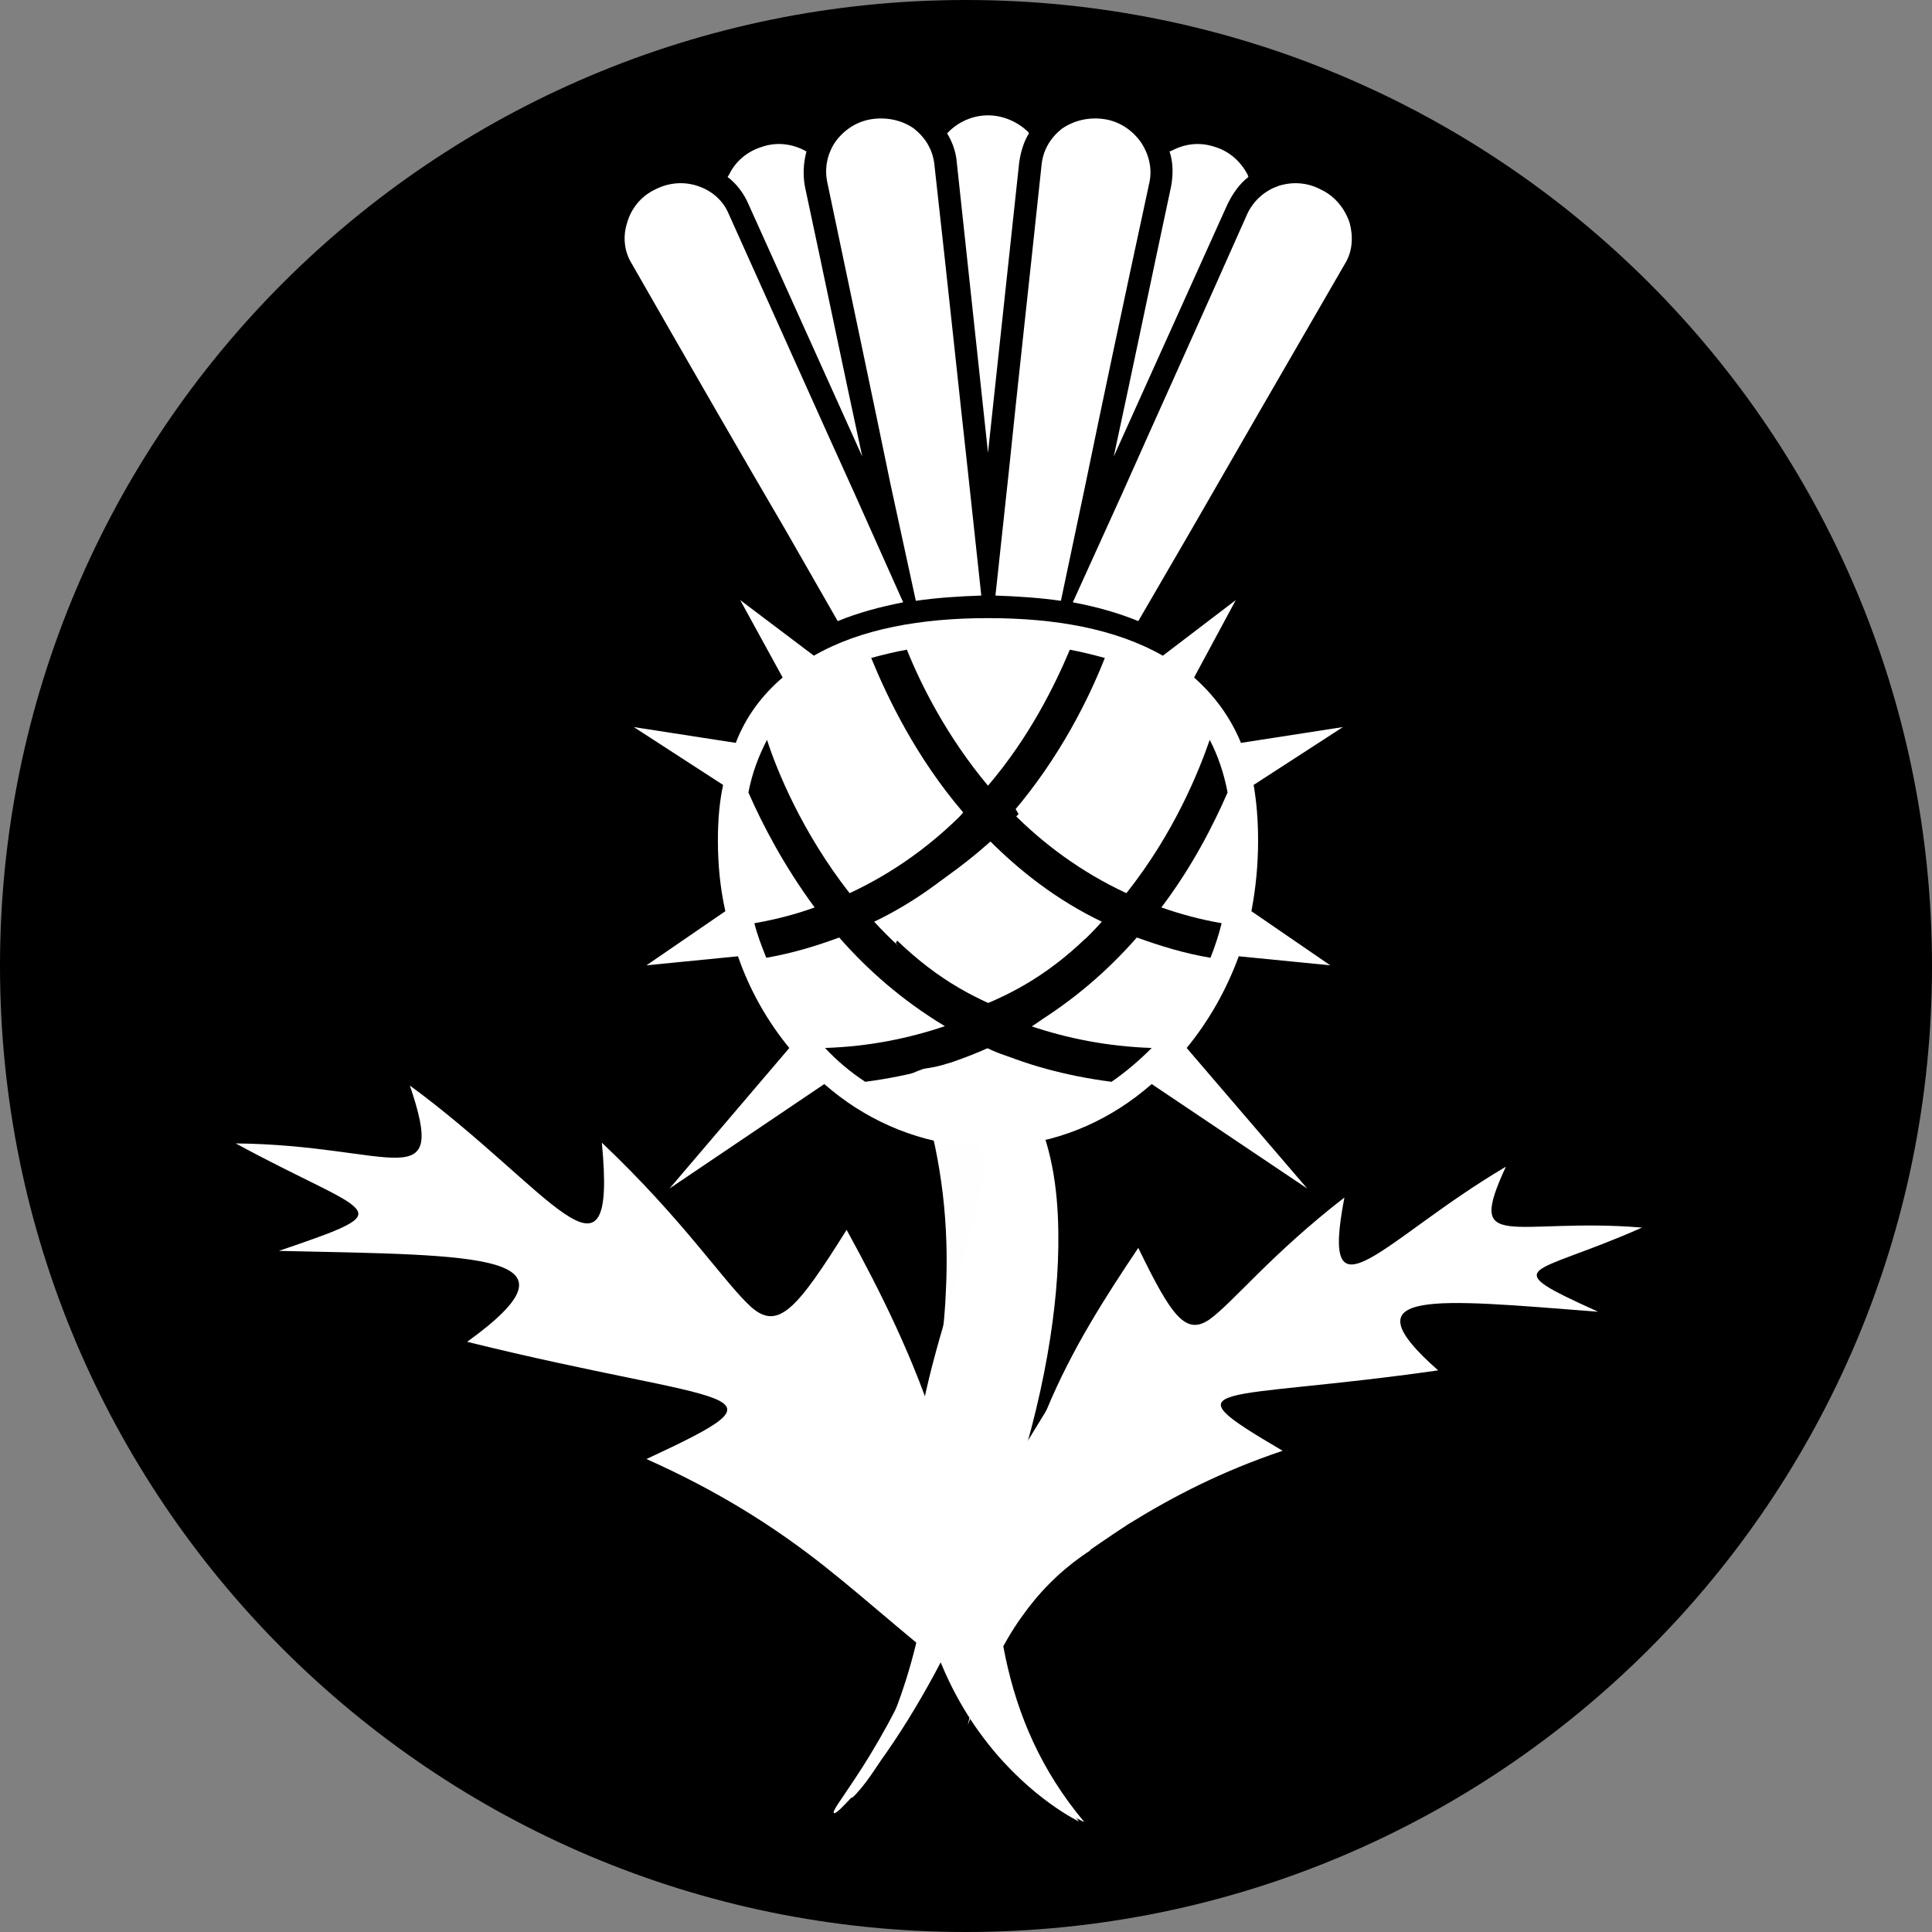 <svg version="1.0" preserveAspectRatio="xMidYMid meet" height="500" viewBox="0 0 375 375" zoomAndPan="magnify" width="500" xmlns:xlink="http://www.w3.org/1999/xlink" xmlns="http://www.w3.org/2000/svg"><rect x="0" y="0" width="375" height="375" fill="#808080" stroke="none"/><defs><clipPath id="f9a8dc8cfc"><path clip-rule="nonzero" d="M 0 0 L 375 0 L 375 375 L 0 375 Z M 0 0"></path></clipPath><clipPath id="113ffb5aea"><path clip-rule="nonzero" d="M 187.5 0 C 83.945 0 0 83.945 0 187.5 C 0 291.055 83.945 375 187.5 375 C 291.055 375 375 291.055 375 187.5 C 375 83.945 291.055 0 187.5 0 Z M 187.5 0"></path></clipPath><clipPath id="3c87d7023a"><path clip-rule="nonzero" d="M 0 0 L 375 0 L 375 375 L 0 375 Z M 0 0"></path></clipPath><clipPath id="991730d01b"><path clip-rule="nonzero" d="M 187.5 0 C 83.945 0 0 83.945 0 187.5 C 0 291.055 83.945 375 187.5 375 C 291.055 375 375 291.055 375 187.5 C 375 83.945 291.055 0 187.5 0 Z M 187.5 0"></path></clipPath><clipPath id="de145a7e24"><rect height="375" y="0" width="375" x="0"></rect></clipPath><clipPath id="0e5b8fc8e3"><path clip-rule="nonzero" d="M 160 22.297 L 191 22.297 L 191 117 L 160 117 Z M 160 22.297"></path></clipPath><clipPath id="43ccdcc5c4"><path clip-rule="nonzero" d="M 183 22.297 L 200 22.297 L 200 88 L 183 88 Z M 183 22.297"></path></clipPath><clipPath id="2ceb5fcf92"><path clip-rule="nonzero" d="M 193 22.297 L 224 22.297 L 224 117 L 193 117 Z M 193 22.297"></path></clipPath><clipPath id="dee7a3afde"><path clip-rule="nonzero" d="M 45.766 116 L 319 116 L 319 349.5 L 45.766 349.5 Z M 45.766 116"></path></clipPath><clipPath id="ef6bd1d997"><path clip-rule="nonzero" d="M 132 202 L 221 202 L 221 357 L 132 357 Z M 132 202"></path></clipPath><clipPath id="5385e29c3e"><path clip-rule="nonzero" d="M 220.047 215.461 L 175.289 356.793 L 132.461 343.23 L 177.219 201.898 Z M 220.047 215.461"></path></clipPath><clipPath id="2b215e2744"><path clip-rule="nonzero" d="M 29 4 L 74 4 L 74 150 L 29 150 Z M 29 4"></path></clipPath><clipPath id="aa0db59381"><path clip-rule="nonzero" d="M 88.047 13.461 L 43.289 154.793 L 0.461 141.23 L 45.219 -0.102 Z M 88.047 13.461"></path></clipPath><clipPath id="9fa23fa1e8"><path clip-rule="nonzero" d="M 45.508 -0.012 L 0.75 141.324 L 43.578 154.887 L 88.34 13.555 Z M 45.508 -0.012"></path></clipPath><clipPath id="9d9ca8542d"><rect height="155" y="0" width="89" x="0"></rect></clipPath><clipPath id="a383fb3087"><path clip-rule="nonzero" d="M 118 208 L 266 208 L 266 366 L 118 366 Z M 118 208"></path></clipPath><clipPath id="b2f81390c3"><path clip-rule="nonzero" d="M 118.238 261.609 L 189.172 208.941 L 265.945 312.34 L 195.008 365.012 Z M 118.238 261.609"></path></clipPath><clipPath id="bb8fbc56ad"><path clip-rule="nonzero" d="M 60 0.801 L 93 0.801 L 93 146 L 60 146 Z M 60 0.801"></path></clipPath><clipPath id="c8ada69b90"><path clip-rule="nonzero" d="M 0.238 53.609 L 71.172 0.941 L 147.945 104.34 L 77.008 157.012 Z M 0.238 53.609"></path></clipPath><clipPath id="d35eb0c1c6"><path clip-rule="nonzero" d="M 148.148 104.336 L 77.211 157.008 L 0.438 53.605 L 71.375 0.938 Z M 148.148 104.336"></path></clipPath><clipPath id="7fd7fb7da4"><path clip-rule="nonzero" d="M 148.148 104.336 L 77.211 157.008 L 0.438 53.605 L 71.375 0.938 Z M 148.148 104.336"></path></clipPath><clipPath id="270e4689d7"><rect height="158" y="0" width="148" x="0"></rect></clipPath><clipPath id="3de19ea1ac"><path clip-rule="nonzero" d="M 185 296 L 212 296 L 212 338 L 185 338 Z M 185 296"></path></clipPath><clipPath id="0712a5a5d4"><path clip-rule="nonzero" d="M 185.035 333.418 L 203.684 296.703 L 211.695 300.773 L 193.043 337.488 Z M 185.035 333.418"></path></clipPath><clipPath id="5b0bdc9ba2"><path clip-rule="nonzero" d="M 2 3 L 26.922 3 L 26.922 39 L 2 39 Z M 2 3"></path></clipPath><clipPath id="89e7c11b6a"><path clip-rule="nonzero" d="M 0.035 37.418 L 18.684 0.703 L 26.695 4.773 L 8.043 41.488 Z M 0.035 37.418"></path></clipPath><clipPath id="5c73269dbd"><path clip-rule="nonzero" d="M 18.754 0.57 L 0.102 37.285 L 8.113 41.352 L 26.766 4.637 Z M 18.754 0.57"></path></clipPath><clipPath id="ed0e718aca"><rect height="42" y="0" width="27" x="0"></rect></clipPath><clipPath id="f9ca8dfba7"><path clip-rule="nonzero" d="M 114 199 L 270 199 L 270 366 L 114 366 Z M 114 199"></path></clipPath><clipPath id="70dd9678c1"><path clip-rule="nonzero" d="M 114.762 253.402 L 191.445 199.746 L 269.57 311.402 L 192.883 365.059 Z M 114.762 253.402"></path></clipPath><clipPath id="c66b772cb5"><path clip-rule="nonzero" d="M 63 0.68 L 96 0.68 L 96 155 L 63 155 Z M 63 0.68"></path></clipPath><clipPath id="f67ca7cbe7"><path clip-rule="nonzero" d="M 0.762 54.402 L 77.445 0.746 L 155.57 112.402 L 78.883 166.059 Z M 0.762 54.402"></path></clipPath><clipPath id="d8f4008c2e"><path clip-rule="nonzero" d="M 155.613 112.441 L 78.93 166.098 L 0.805 54.445 L 77.488 0.789 Z M 155.613 112.441"></path></clipPath><clipPath id="c6f223953b"><path clip-rule="nonzero" d="M 155.613 112.441 L 78.93 166.098 L 0.805 54.445 L 77.488 0.789 Z M 155.613 112.441"></path></clipPath><clipPath id="480dc24368"><rect height="167" y="0" width="156" x="0"></rect></clipPath><clipPath id="6d8937b67a"><path clip-rule="nonzero" d="M 186 197 L 207 197 L 207 207 L 186 207 Z M 186 197"></path></clipPath><clipPath id="3b49806bfd"><path clip-rule="nonzero" d="M 207.508 200.383 L 206.586 207.055 L 185.816 204.184 L 186.742 197.508 Z M 207.508 200.383"></path></clipPath><clipPath id="a51aefb61e"><path clip-rule="nonzero" d="M 207.508 200.383 L 206.586 207.055 L 185.816 204.184 L 186.742 197.508 Z M 207.508 200.383"></path></clipPath><clipPath id="a5aaf0e437"><path clip-rule="nonzero" d="M 179 191 L 200 191 L 200 202 L 179 202 Z M 179 191"></path></clipPath><clipPath id="0389dee29a"><path clip-rule="nonzero" d="M 200.797 195.719 L 199.277 202.281 L 178.852 197.547 L 180.375 190.984 Z M 200.797 195.719"></path></clipPath><clipPath id="15cacee7d1"><path clip-rule="nonzero" d="M 200.797 195.719 L 199.277 202.281 L 178.852 197.547 L 180.375 190.984 Z M 200.797 195.719"></path></clipPath><clipPath id="750562a7b6"><path clip-rule="nonzero" d="M 177 195 L 197 195 L 197 208 L 177 208 Z M 177 195"></path></clipPath><clipPath id="3562fd4e07"><path clip-rule="nonzero" d="M 192.961 193.414 L 196.879 198.895 L 179.824 211.086 L 175.906 205.605 Z M 192.961 193.414"></path></clipPath><clipPath id="98802b6515"><path clip-rule="nonzero" d="M 192.961 193.414 L 196.879 198.895 L 179.824 211.086 L 175.906 205.605 Z M 192.961 193.414"></path></clipPath><clipPath id="f2471b975b"><path clip-rule="nonzero" d="M 188 191 L 207 191 L 207 203 L 188 203 Z M 188 191"></path></clipPath><clipPath id="6864171e1f"><path clip-rule="nonzero" d="M 203.738 188.82 L 207.656 194.305 L 190.602 206.496 L 186.68 201.012 Z M 203.738 188.82"></path></clipPath><clipPath id="78c7faea9c"><path clip-rule="nonzero" d="M 203.738 188.82 L 207.656 194.305 L 190.602 206.496 L 186.68 201.012 Z M 203.738 188.82"></path></clipPath><clipPath id="e4f05725c0"><path clip-rule="nonzero" d="M 175 195 L 193 195 L 193 206 L 175 206 Z M 175 195"></path></clipPath><clipPath id="ad8c1982c0"><path clip-rule="nonzero" d="M 189.785 192.902 L 193.27 197.777 L 178.043 208.66 L 174.559 203.789 Z M 189.785 192.902"></path></clipPath><clipPath id="9fd2e6d292"><path clip-rule="nonzero" d="M 189.785 192.902 L 193.27 197.777 L 178.043 208.66 L 174.559 203.789 Z M 189.785 192.902"></path></clipPath><clipPath id="e2057ae208"><path clip-rule="nonzero" d="M 183.926 195.801 L 191.66 195.801 L 191.66 203.539 L 183.926 203.539 Z M 183.926 195.801"></path></clipPath><clipPath id="ff8085bd94"><path clip-rule="nonzero" d="M 187.793 195.801 C 185.656 195.801 183.926 197.535 183.926 199.672 C 183.926 201.805 185.656 203.539 187.793 203.539 C 189.93 203.539 191.66 201.805 191.66 199.672 C 191.66 197.535 189.93 195.801 187.793 195.801 Z M 187.793 195.801"></path></clipPath><clipPath id="5d99b4ad00"><path clip-rule="nonzero" d="M 0.926 0.801 L 8.66 0.801 L 8.66 8.539 L 0.926 8.539 Z M 0.926 0.801"></path></clipPath><clipPath id="7f47573bd5"><path clip-rule="nonzero" d="M 4.793 0.801 C 2.656 0.801 0.926 2.535 0.926 4.672 C 0.926 6.805 2.656 8.539 4.793 8.539 C 6.93 8.539 8.66 6.805 8.66 4.672 C 8.66 2.535 6.93 0.801 4.793 0.801 Z M 4.793 0.801"></path></clipPath><clipPath id="4e1b7a2044"><rect height="9" y="0" width="9" x="0"></rect></clipPath><clipPath id="8705c4977c"><path clip-rule="nonzero" d="M 184 176 L 212 176 L 212 205 L 184 205 Z M 184 176"></path></clipPath><clipPath id="3f6dc7f018"><path clip-rule="nonzero" d="M 184.309 197.805 L 203.797 176.059 L 211.605 183.055 L 192.117 204.801 Z M 184.309 197.805"></path></clipPath><clipPath id="832cb4bf9b"><path clip-rule="nonzero" d="M 0.078 6 L 27.68 6 L 27.68 26 L 0.078 26 Z M 0.078 6"></path></clipPath><clipPath id="044ba3d6fc"><path clip-rule="nonzero" d="M 0.309 21.805 L 19.797 0.059 L 27.605 7.055 L 8.117 28.801 Z M 0.309 21.805"></path></clipPath><clipPath id="a86c92239c"><path clip-rule="nonzero" d="M 19.883 -0.039 L 0.395 21.711 L 8.203 28.707 L 27.691 6.957 Z M 19.883 -0.039"></path></clipPath><clipPath id="e768da12eb"><path clip-rule="nonzero" d="M 19.883 -0.039 L 0.395 21.711 L 8.203 28.707 L 27.691 6.957 Z M 19.883 -0.039"></path></clipPath><clipPath id="70aa7a35ef"><rect height="29" y="0" width="28" x="0"></rect></clipPath><clipPath id="6c9e91519b"><path clip-rule="nonzero" d="M 173 182 L 201 182 L 201 202 L 173 202 Z M 173 182"></path></clipPath><clipPath id="0aca828b37"><path clip-rule="nonzero" d="M 181.047 176.434 L 200.422 198.281 L 192.578 205.238 L 173.203 183.391 Z M 181.047 176.434"></path></clipPath><clipPath id="668cb05e9d"><path clip-rule="nonzero" d="M 181.047 176.434 L 200.422 198.281 L 192.578 205.238 L 173.203 183.391 Z M 181.047 176.434"></path></clipPath><clipPath id="1eb3c87675"><path clip-rule="nonzero" d="M 181.047 176.434 L 200.422 198.281 L 192.578 205.238 L 173.203 183.391 Z M 181.047 176.434"></path></clipPath><clipPath id="517171733d"><path clip-rule="nonzero" d="M 164 152 L 198 152 L 198 181 L 164 181 Z M 164 152"></path></clipPath><clipPath id="aa578fc19d"><path clip-rule="nonzero" d="M 159.566 168.297 L 194.867 151.867 L 200.871 164.766 L 165.57 181.195 Z M 159.566 168.297"></path></clipPath><clipPath id="c97f2c31f1"><path clip-rule="nonzero" d="M 159.566 168.297 L 194.867 151.867 L 200.871 164.766 L 165.57 181.195 Z M 159.566 168.297"></path></clipPath><clipPath id="ce502b2f2d"><path clip-rule="nonzero" d="M 159.566 168.297 L 194.867 151.867 L 200.871 164.766 L 165.57 181.195 Z M 159.566 168.297"></path></clipPath><clipPath id="bd952dbac7"><path clip-rule="nonzero" d="M 163 153 L 194 153 L 194 179 L 163 179 Z M 163 153"></path></clipPath><clipPath id="30ca753bb0"><path clip-rule="nonzero" d="M 158.801 167.945 L 190.707 153.098 L 196.078 164.637 L 164.172 179.484 Z M 158.801 167.945"></path></clipPath><clipPath id="8339c460e3"><path clip-rule="nonzero" d="M 158.801 167.945 L 190.707 153.098 L 196.078 164.637 L 164.172 179.484 Z M 158.801 167.945"></path></clipPath><clipPath id="edcd2d9c58"><path clip-rule="nonzero" d="M 158.801 167.945 L 190.707 153.098 L 196.078 164.637 L 164.172 179.484 Z M 158.801 167.945"></path></clipPath><clipPath id="2e6afed3cf"><path clip-rule="nonzero" d="M 182 148 L 197 148 L 197 165 L 182 165 Z M 182 148"></path></clipPath><clipPath id="74174d19cf"><path clip-rule="nonzero" d="M 187.465 145.824 L 196.734 162.945 L 190.809 166.152 L 181.539 149.035 Z M 187.465 145.824"></path></clipPath><clipPath id="427f33a466"><path clip-rule="nonzero" d="M 187.465 145.824 L 196.734 162.945 L 190.809 166.152 L 181.539 149.035 Z M 187.465 145.824"></path></clipPath><clipPath id="3406b06e4e"><path clip-rule="nonzero" d="M 187.465 145.824 L 196.734 162.945 L 190.809 166.152 L 181.539 149.035 Z M 187.465 145.824"></path></clipPath><clipPath id="0d91c51315"><path clip-rule="nonzero" d="M 173 208 L 193 208 L 193 302 L 173 302 Z M 173 208"></path></clipPath><clipPath id="d5bd51521e"><path clip-rule="nonzero" d="M 197.684 212.355 L 180.184 302.773 L 160.336 298.93 L 177.836 208.512 Z M 197.684 212.355"></path></clipPath><clipPath id="f5e1308895"><path clip-rule="nonzero" d="M 197.684 212.355 L 180.184 302.773 L 160.336 298.93 L 177.836 208.512 Z M 197.684 212.355"></path></clipPath><clipPath id="653c1d3899"><path clip-rule="nonzero" d="M 102 179 L 303 179 L 303 375 L 102 375 Z M 102 179"></path></clipPath><clipPath id="3ed0b479f1"><path clip-rule="nonzero" d="M 149 269 L 194 269 L 194 351 L 149 351 Z M 149 269"></path></clipPath><clipPath id="8380cbd52d"><path clip-rule="nonzero" d="M 193.477 275.18 L 172.559 350.965 L 149.461 344.59 L 170.383 268.805 Z M 193.477 275.18"></path></clipPath><clipPath id="2b549a30bf"><path clip-rule="nonzero" d="M 16 1 L 38 1 L 38 80 L 16 80 Z M 16 1"></path></clipPath><clipPath id="3a31944503"><path clip-rule="nonzero" d="M 44.477 6.18 L 23.559 81.965 L 0.461 75.59 L 21.383 -0.195 Z M 44.477 6.18"></path></clipPath><clipPath id="125b9588ac"><path clip-rule="nonzero" d="M 21.574 -0.145 L 0.652 75.641 L 23.75 82.016 L 44.668 6.234 Z M 21.574 -0.145"></path></clipPath><clipPath id="5dd63edc51"><rect height="82" y="0" width="45" x="0"></rect></clipPath><clipPath id="4b923caacf"><rect height="375" y="0" width="375" x="0"></rect></clipPath></defs><g transform="matrix(1, 0, 0, 1, 0, 0)"><g clip-path="url(#4b923caacf)"><g clip-path="url(#f9a8dc8cfc)"><g clip-path="url(#113ffb5aea)"><g transform="matrix(1, 0, 0, 1, 0, 0)"><g clip-path="url(#de145a7e24)"><g clip-path="url(#3c87d7023a)"><g clip-path="url(#991730d01b)"><rect fill-opacity="1" height="648" y="-136.5" fill="#000000" width="648" x="-136.5"></rect></g></g></g></g></g></g><g clip-path="url(#0e5b8fc8e3)"><path fill-rule="evenodd" fill-opacity="1" d="M 172.852 94.012 L 177.762 116.617 C 181.805 116.035 185.992 115.746 190.469 115.598 L 187.871 91.531 C 186.137 75.922 184.117 56.523 181.371 32.016 C 181.082 29.098 179.641 26.766 177.473 25.016 C 175.305 23.41 172.273 22.68 169.242 23.121 C 166.207 23.559 163.754 25.309 162.164 27.496 C 160.574 29.828 159.996 32.602 160.574 35.371 C 165.629 59.438 169.672 78.547 172.852 94.012 Z M 172.852 94.012" fill="#ffffff"></path></g><g clip-path="url(#43ccdcc5c4)"><path fill-rule="evenodd" fill-opacity="1" d="M 191.77 87.883 C 193.793 69.066 195.812 50.25 197.836 31.434 C 198.125 29.535 198.703 27.492 199.715 25.891 L 199.57 25.598 C 197.547 23.703 194.801 22.387 191.77 22.387 C 188.738 22.387 185.992 23.703 184.117 25.598 L 183.828 25.891 C 184.84 27.492 185.559 29.535 185.703 31.434 C 187.727 50.25 189.75 69.066 191.77 87.883 Z M 191.77 87.883" fill="#ffffff"></path></g><g clip-path="url(#2ceb5fcf92)"><path fill-rule="evenodd" fill-opacity="1" d="M 193.215 115.598 C 197.547 115.746 201.879 116.035 205.922 116.617 L 210.688 94.012 C 213.867 78.547 217.91 59.438 223.109 35.371 C 223.688 32.598 222.965 29.828 221.375 27.496 C 219.785 25.305 217.332 23.555 214.297 23.117 C 211.266 22.68 208.379 23.41 206.066 25.016 C 203.898 26.766 202.457 29.098 202.168 32.016 C 199.566 56.523 197.402 75.922 195.812 91.527 Z M 193.215 115.598" fill="#ffffff"></path></g><path fill-rule="evenodd" fill-opacity="1" d="M 167.363 88.613 C 163.609 71.254 159.996 53.75 156.242 36.246 C 155.809 33.91 155.953 31.578 156.531 29.391 L 156.242 29.242 C 153.789 27.93 150.754 27.492 147.867 28.516 C 144.977 29.391 142.668 31.434 141.512 33.91 L 141.223 34.348 C 142.957 35.66 144.398 37.559 145.266 39.602 C 152.633 55.938 159.996 72.277 167.363 88.613 Z M 167.363 88.613" fill="#ffffff"></path><path fill-rule="evenodd" fill-opacity="1" d="M 152.488 102.906 L 162.598 120.559 C 166.496 118.953 170.828 117.785 175.305 116.91 L 165.918 95.906 C 159.418 81.609 151.477 63.816 141.367 41.352 C 140.211 38.727 138.047 36.977 135.445 36.102 C 132.848 35.223 129.812 35.371 127.07 36.828 C 124.324 38.141 122.449 40.621 121.727 43.246 C 120.859 45.871 121.148 48.789 122.594 51.125 C 134.867 72.566 144.543 89.344 152.488 102.906 Z M 152.488 102.906" fill="#ffffff"></path><path fill-rule="evenodd" fill-opacity="1" d="M 217.766 95.906 L 208.234 116.91 C 212.855 117.785 217.043 118.953 220.941 120.559 L 231.195 102.91 C 238.996 89.344 248.672 72.57 261.094 51.125 C 262.535 48.793 262.68 45.875 261.961 43.25 C 261.094 40.625 259.215 38.145 256.469 36.832 C 253.727 35.371 250.84 35.227 248.094 36.102 C 245.641 36.977 243.473 38.727 242.172 41.352 C 232.207 63.816 224.121 81.609 217.766 95.906 Z M 217.766 95.906" fill="#ffffff"></path><path fill-rule="evenodd" fill-opacity="1" d="M 227.297 36.246 C 223.543 53.75 219.934 71.254 216.176 88.613 C 223.543 72.277 230.91 55.938 238.273 39.602 C 239.285 37.559 240.586 35.664 242.316 34.352 L 242.172 33.914 C 240.875 31.434 238.707 29.391 235.816 28.516 C 232.785 27.496 229.898 27.934 227.441 29.246 L 227.008 29.391 C 227.73 31.578 227.73 33.914 227.297 36.246 Z M 227.297 36.246" fill="#ffffff"></path><g clip-path="url(#dee7a3afde)"><path fill-rule="evenodd" fill-opacity="1" d="M 298.785 246.586 C 300.809 244.836 307.883 243.086 318.715 238.273 C 306.441 237.25 297.484 238.566 293.008 237.98 C 288.531 237.398 288.387 234.918 292.285 226.457 C 268.312 240.609 256.039 257.82 260.949 232.438 C 246.648 243.523 239.43 252.715 234.809 256.07 C 230.188 259.277 227.441 255.633 220.941 242.211 C 214.59 251.695 208.09 261.758 203.18 273.574 C 200.578 279.992 198.27 286.555 196.391 293.559 L 196.391 222.375 C 206.645 221.352 215.887 217.125 223.543 210.414 L 253.727 230.688 L 230.332 203.41 C 234.52 198.305 237.984 192.324 240.441 185.613 L 258.203 187.367 L 242.895 176.863 C 243.762 172.34 244.195 167.82 244.195 163.152 C 244.195 159.215 243.906 155.711 243.328 152.355 L 260.66 141.125 L 240.871 144.191 C 238.707 138.938 235.527 134.855 231.773 131.5 L 239.863 116.477 L 225.707 127.27 C 216.465 122.02 204.766 119.977 191.77 119.977 C 178.918 119.977 167.074 122.02 157.973 127.27 L 143.676 116.477 L 151.91 131.5 C 148.012 134.855 144.832 138.938 142.812 144.191 L 123.023 141.125 L 140.355 152.355 C 139.633 155.711 139.344 159.215 139.344 163.152 C 139.344 167.82 139.777 172.34 140.789 176.863 L 125.48 187.367 L 143.242 185.613 C 145.555 192.324 149.02 198.305 153.207 203.41 L 129.957 230.688 L 159.996 210.414 C 167.652 217.125 177.039 221.352 187.148 222.375 L 187.148 299.395 C 185.848 292.391 184.258 285.535 182.238 278.973 C 177.617 264.094 170.973 250.82 164.328 238.711 C 154.652 254.172 151.043 258.258 145.844 253.734 C 140.645 249.066 132.844 236.961 116.816 221.789 C 119.848 253.297 106.996 230.836 79.555 210.703 C 83.164 221.352 82.586 224.562 77.098 224.707 C 71.609 224.852 61.066 222.082 45.762 221.938 C 58.613 228.938 66.988 232.148 69.012 234.48 C 71.176 236.816 66.988 238.418 54.137 242.793 C 93.562 243.672 114.504 243.234 90.676 260.445 C 142.09 273.137 155.23 269.344 125.48 283.199 C 139.199 289.328 150.176 296.184 160.285 304.207 C 169.094 311.207 177.328 318.793 187.148 326.23 L 187.148 349.57 L 196.391 349.57 L 196.391 311.062 C 204.48 305.957 211.555 300.703 218.922 295.891 C 227.875 290.348 237.262 285.535 248.961 281.594 C 225.852 268.031 236.25 272.113 279.145 265.988 C 261.09 250.086 278.133 252.129 310.195 254.609 C 300.23 250.086 296.91 248.336 298.785 246.586 Z M 191.77 203.41 C 184.691 206.621 176.75 208.809 167.941 209.977 C 165.051 208.078 162.453 205.891 160.141 203.41 C 168.809 203.121 176.461 201.516 183.395 199.18 C 175.16 194.219 168.375 188.242 162.887 181.969 C 158.555 183.574 153.789 185.031 148.734 185.906 C 147.867 183.719 147 181.531 146.422 179.195 C 150.609 178.469 154.508 177.445 158.121 176.133 C 152.199 168.109 148.012 160.086 145.266 153.816 C 145.988 150.023 147.289 146.668 148.875 143.605 C 150.754 149.441 155.664 161.547 164.906 173.363 C 173.719 169.277 181.082 163.734 187.004 157.754 C 177.762 146.961 172.273 135.438 169.098 127.707 C 171.262 127.121 173.574 126.539 176.027 126.102 C 178.773 132.957 183.828 143.023 191.77 152.504 C 199.855 143.023 204.77 132.957 207.656 126.102 C 209.969 126.539 212.277 127.121 214.445 127.707 C 211.41 135.438 205.777 146.961 196.535 157.754 C 202.457 163.734 209.824 169.277 218.633 173.363 C 228.02 161.547 232.785 149.438 234.809 143.605 C 236.398 146.668 237.551 150.023 238.273 153.816 C 235.531 160.09 231.488 168.109 225.422 176.133 C 229.176 177.445 232.934 178.469 237.121 179.195 C 236.543 181.531 235.82 183.719 234.953 185.906 C 229.754 185.031 225.133 183.574 220.656 181.969 C 215.168 188.242 208.379 194.219 200.148 199.18 C 207.078 201.516 214.879 203.117 223.543 203.41 C 221.09 205.891 218.488 208.078 215.746 209.977 C 206.789 208.809 198.848 206.621 191.77 203.41 Z M 191.77 203.41" fill="#ffffff"></path></g><path fill-rule="evenodd" fill-opacity="1" d="M 213.867 178.906 C 205.055 174.676 197.836 168.984 191.77 162.859 C 185.703 168.984 178.484 174.676 169.672 178.906 C 175.594 185.324 182.816 191.156 191.77 195.68 C 200.723 191.156 208.09 185.324 213.867 178.906 Z M 213.867 178.906" fill="#ffffff"></path><path stroke-miterlimit="4" stroke-opacity="1" stroke-width="20" stroke="#000000" d="M -0.001 10 L 170.795 10" stroke-linejoin="miter" fill="none" transform="matrix(0, -0.749, 0.749, 0, 182.72, 349.659)" stroke-linecap="butt"></path><g clip-path="url(#ef6bd1d997)"><g clip-path="url(#5385e29c3e)"><g transform="matrix(1, 0, 0, 1, 132, 202)"><g clip-path="url(#9d9ca8542d)"><g clip-path="url(#2b215e2744)"><g clip-path="url(#aa0db59381)"><g clip-path="url(#9fa23fa1e8)"><path fill-rule="nonzero" fill-opacity="1" d="M 65.125 85.848 C 68.16 76.125 70.438 66.93 71.875 57.535 C 73.07 49.707 73.699 41.848 73.324 33.926 C 73.117 29.641 72.586 25.398 71.5 21.242 C 70.68 18.109 69.551 15.098 67.848 12.324 C 66.707 10.461 65.332 8.793 63.617 7.426 C 60.59 5.008 57.113 4.012 53.273 4.227 C 50.355 4.387 47.598 5.191 44.945 6.383 C 44.141 6.742 43.539 7.316 43.133 8.098 C 42.652 9.008 43.105 9.883 44.129 9.988 C 44.805 10.055 45.484 10.031 46.16 10.121 C 48.668 10.461 50.824 11.547 52.703 13.219 C 54.527 14.848 55.902 16.82 57.043 18.965 C 58.473 21.66 59.477 24.52 60.246 27.465 C 61.52 32.355 62.133 37.344 62.41 42.379 C 62.785 49.168 62.492 55.941 61.793 62.699 C 60.875 71.527 59.285 80.234 57.113 88.84 C 55.043 97.055 52.504 105.125 49.414 113.02 C 45.906 121.988 41.762 130.648 36.734 138.875 C 34.887 141.898 32.898 144.828 30.914 147.762 C 30.562 148.277 30.215 148.793 29.945 149.355 C 29.887 149.473 29.832 149.598 29.812 149.723 C 29.793 149.887 29.891 149.988 30.055 149.918 C 30.207 149.855 30.352 149.758 30.484 149.656 C 30.953 149.305 31.355 148.879 31.766 148.465 C 34.277 145.949 36.469 143.172 38.551 140.301 C 42.559 134.766 46.113 128.953 49.371 122.949 C 54.504 113.488 58.852 103.672 62.516 93.551 C 63.516 90.785 64.434 87.992 65.125 85.848 Z M 65.125 85.848" fill="#ffffff"></path></g></g></g></g></g></g></g><g clip-path="url(#a383fb3087)"><g clip-path="url(#b2f81390c3)"><g transform="matrix(1, 0, 0, 1, 118, 208)"><g clip-path="url(#270e4689d7)"><g clip-path="url(#bb8fbc56ad)"><g clip-path="url(#c8ada69b90)"><g clip-path="url(#d35eb0c1c6)"><g clip-path="url(#7fd7fb7da4)"><path fill-rule="nonzero" fill-opacity="1" d="M 60.469 80.598 C 62.168 52.719 77.727 28.879 71.371 0.938 C 83.152 21.969 75.422 55.082 74.703 78.668 C 74.445 102.871 75.605 125.539 92.473 145.672 C 92.473 145.672 57.434 130.363 60.469 80.598 Z M 60.469 80.598" fill="#ffffff"></path></g></g></g></g></g></g></g></g><g clip-path="url(#3de19ea1ac)"><g clip-path="url(#0712a5a5d4)"><g transform="matrix(1, 0, 0, 1, 185, 296)"><g clip-path="url(#ed0e718aca)"><g clip-path="url(#5b0bdc9ba2)"><g clip-path="url(#89e7c11b6a)"><g clip-path="url(#5c73269dbd)"><path fill-rule="nonzero" fill-opacity="0.996" d="M 10.465 16.895 L 11.035 15.793 C 12.574 12.879 14.277 10.117 16.137 7.516 L 20.109 3.164 C 21.379 3.648 23.492 4.117 26.441 4.566 C 26.719 4.656 26.812 4.754 26.727 4.863 C 25.551 5.625 24.414 6.434 23.32 7.281 L 21.703 8.594 C 20.645 9.492 19.625 10.438 18.645 11.43 C 16.68 13.418 14.871 15.594 13.215 17.961 C 11.461 20.391 9.652 23.5 7.785 27.293 C 6.137 30.656 4.488 34.508 2.844 38.844 C 3.621 35.25 4.555 31.809 5.645 28.52 C 6.191 26.875 6.777 25.27 7.398 23.699 C 8.02 22.129 8.684 20.598 9.383 19.105 L 10.465 16.895" fill="#ffffff"></path></g></g></g></g></g></g></g><g clip-path="url(#f9ca8dfba7)"><g clip-path="url(#70dd9678c1)"><g transform="matrix(1, 0, 0, 1, 114, 199)"><g clip-path="url(#480dc24368)"><g clip-path="url(#c66b772cb5)"><g clip-path="url(#f67ca7cbe7)"><g clip-path="url(#d8f4008c2e)"><g clip-path="url(#c6f223953b)"><path fill-rule="nonzero" fill-opacity="1" d="M 63.527 84.762 C 66.176 55.309 83.367 30.539 77.492 0.789 C 89.32 23.387 80.133 58.199 78.652 83.133 C 77.645 108.738 78.184 132.758 95.426 154.551 C 95.426 154.551 58.801 137.332 63.527 84.762 Z M 63.527 84.762" fill="#ffffff"></path></g></g></g></g></g></g></g></g><g clip-path="url(#6d8937b67a)"><g clip-path="url(#3b49806bfd)"><g clip-path="url(#a51aefb61e)"><path fill-rule="nonzero" fill-opacity="1" d="M 186.516 200.023 L 188.488 197.75 C 191.633 200.48 195.488 202.223 199.633 202.797 C 201.848 203.105 204.078 203.066 206.258 202.691 L 206.77 205.656 C 204.285 206.086 201.742 206.125 199.223 205.777 C 194.496 205.121 190.105 203.133 186.516 200.023 Z M 186.516 200.023" fill="#000000"></path></g></g></g><g clip-path="url(#a5aaf0e437)"><g clip-path="url(#0389dee29a)"><g clip-path="url(#15cacee7d1)"><path fill-rule="nonzero" fill-opacity="1" d="M 179.684 193.445 L 181.875 191.336 C 184.797 194.371 188.523 196.48 192.648 197.438 C 194.852 197.949 197.102 198.117 199.336 197.934 L 199.582 200.969 C 197.035 201.176 194.473 200.984 191.961 200.402 C 187.262 199.312 183.016 196.906 179.684 193.445 Z M 179.684 193.445" fill="#000000"></path></g></g></g><g clip-path="url(#750562a7b6)"><g clip-path="url(#3562fd4e07)"><g clip-path="url(#98802b6515)"><path fill-rule="nonzero" fill-opacity="1" d="M 177.473 207.582 L 177.34 204.578 C 181.5 204.398 185.5 203.016 188.906 200.582 C 190.723 199.281 192.32 197.723 193.645 195.949 L 196.051 197.75 C 194.543 199.77 192.727 201.547 190.652 203.027 C 186.773 205.801 182.215 207.375 177.473 207.582 Z M 177.473 207.582" fill="#000000"></path></g></g></g><g clip-path="url(#f2471b975b)"><g clip-path="url(#6864171e1f)"><g clip-path="url(#78c7faea9c)"><path fill-rule="nonzero" fill-opacity="1" d="M 188.246 202.992 L 188.117 199.988 C 192.277 199.805 196.273 198.422 199.68 195.988 C 201.5 194.688 203.094 193.129 204.418 191.355 L 206.828 193.156 C 205.316 195.18 203.5 196.953 201.43 198.438 C 197.551 201.207 192.992 202.785 188.246 202.992 Z M 188.246 202.992" fill="#000000"></path></g></g></g><g clip-path="url(#e4f05725c0)"><g clip-path="url(#ad8c1982c0)"><g clip-path="url(#9fd2e6d292)"><path fill-rule="nonzero" fill-opacity="1" d="M 176.016 205.504 L 175.898 202.832 C 179.598 202.672 183.156 201.441 186.184 199.277 C 187.801 198.121 189.219 196.734 190.398 195.156 L 192.543 196.758 C 191.199 198.555 189.582 200.137 187.738 201.453 C 184.289 203.918 180.234 205.32 176.016 205.504 Z M 176.016 205.504" fill="#000000"></path></g></g></g><g clip-path="url(#e2057ae208)"><g clip-path="url(#ff8085bd94)"><g transform="matrix(1, 0, 0, 1, 183, 195)"><g clip-path="url(#4e1b7a2044)"><g clip-path="url(#5d99b4ad00)"><g clip-path="url(#7f47573bd5)"><path fill-rule="nonzero" fill-opacity="1" d="M 0.926 0.801 L 8.66 0.801 L 8.66 8.539 L 0.926 8.539 Z M 0.926 0.801" fill="#000000"></path></g></g></g></g></g></g><g clip-path="url(#8705c4977c)"><g clip-path="url(#3f6dc7f018)"><g transform="matrix(1, 0, 0, 1, 184, 176)"><g clip-path="url(#70aa7a35ef)"><g clip-path="url(#832cb4bf9b)"><g clip-path="url(#044ba3d6fc)"><g clip-path="url(#a86c92239c)"><g clip-path="url(#e768da12eb)"><path fill-rule="evenodd" fill-opacity="1" d="M 26.762 6.129 C 18.836 13.625 11.352 17.844 0.77 21.289 L 4.102 25.027 C 13.348 20.484 22.703 12.527 27.008 6.586 Z M 26.762 6.129" fill="#000000"></path></g></g></g></g></g></g></g></g><g clip-path="url(#6c9e91519b)"><g clip-path="url(#0aca828b37)"><g clip-path="url(#668cb05e9d)"><g clip-path="url(#1eb3c87675)"><path fill-rule="evenodd" fill-opacity="1" d="M 174.137 182.566 C 182.023 190.102 189.484 194.359 200.047 197.859 L 196.695 201.578 C 187.477 196.992 178.16 188.984 173.887 183.023 Z M 174.137 182.566" fill="#000000"></path></g></g></g></g><g clip-path="url(#517171733d)"><g clip-path="url(#aa578fc19d)"><g clip-path="url(#c97f2c31f1)"><g clip-path="url(#ce502b2f2d)"><path fill-rule="evenodd" fill-opacity="1" d="M 164.863 179.66 C 177.488 172.438 185.742 164.465 194.184 152.184 L 197.707 157.992 C 188.371 168.105 174.609 176.992 165.352 180.164 Z M 164.863 179.66" fill="#000000"></path></g></g></g></g><g clip-path="url(#bd952dbac7)"><g clip-path="url(#30ca753bb0)"><g clip-path="url(#8339c460e3)"><g clip-path="url(#edcd2d9c58)"><path fill-rule="evenodd" fill-opacity="1" d="M 163.543 178.109 C 174.957 171.594 182.43 164.422 190.086 153.383 L 193.246 158.574 C 184.789 167.676 172.344 175.688 163.984 178.559 Z M 163.543 178.109" fill="#000000"></path></g></g></g></g><g clip-path="url(#2e6afed3cf)"><g clip-path="url(#74174d19cf)"><g clip-path="url(#427f33a466)"><g clip-path="url(#3406b06e4e)"><path fill-rule="evenodd" fill-opacity="1" d="M 182.246 148.66 C 186.203 154.754 190.344 158.676 196.551 162.609 L 193.918 164.461 C 188.707 160.043 183.91 153.418 182.027 148.91 Z M 182.246 148.66" fill="#000000"></path></g></g></g></g><g clip-path="url(#0d91c51315)"><g clip-path="url(#d5bd51521e)"><g clip-path="url(#f5e1308895)"><path fill-rule="nonzero" fill-opacity="0.996" d="M 189.906 252.5 L 190.414 249.777 C 191.695 242.527 192.48 235.328 192.77 228.188 L 191.734 215.074 C 188.828 214.188 184.469 212.117 178.648 208.867 C 178.043 208.645 177.742 208.684 177.742 208.992 C 178.77 211.953 179.668 214.93 180.434 217.93 L 181.48 222.457 C 182.113 225.492 182.613 228.555 182.984 231.652 C 183.719 237.848 183.922 244.164 183.594 250.605 C 183.355 257.293 182.281 265.254 180.371 274.496 C 178.66 282.684 176.285 291.73 173.242 301.629 C 176.797 294.23 179.867 286.883 182.457 279.594 C 183.75 275.945 184.926 272.312 185.977 268.695 C 187.031 265.074 187.965 261.469 188.777 257.879 L 189.906 252.5" fill="#ffffff"></path></g></g></g><g clip-path="url(#653c1d3899)"><path stroke-miterlimit="4" stroke-opacity="1" stroke-width="20" stroke="#ffffff" d="M 0.001 9.999 L 77.734 9.999" stroke-linejoin="miter" fill="none" transform="matrix(0.391, -0.639, 0.639, 0.391, 180.755, 310.291)" stroke-linecap="butt"></path></g><g clip-path="url(#3ed0b479f1)"><g clip-path="url(#8380cbd52d)"><g transform="matrix(1, 0, 0, 1, 149, 269)"><g clip-path="url(#5dd63edc51)"><g clip-path="url(#2b549a30bf)"><g clip-path="url(#3a31944503)"><g clip-path="url(#125b9588ac)"><path fill-rule="nonzero" fill-opacity="1" d="M 33.715 45.164 C 35.141 39.93 36.168 34.992 36.746 29.965 C 37.227 25.773 37.406 21.578 37.047 17.371 C 36.852 15.094 36.484 12.848 35.824 10.656 C 35.324 9.004 34.664 7.426 33.703 5.984 C 33.059 5.016 32.297 4.156 31.355 3.461 C 29.695 2.238 27.828 1.773 25.785 1.965 C 24.238 2.109 22.785 2.59 21.398 3.277 C 20.977 3.484 20.668 3.805 20.465 4.227 C 20.23 4.719 20.488 5.18 21.035 5.211 C 21.395 5.234 21.758 5.207 22.117 5.242 C 23.461 5.375 24.629 5.91 25.66 6.762 C 26.664 7.594 27.438 8.613 28.086 9.734 C 28.898 11.141 29.492 12.641 29.961 14.191 C 30.734 16.77 31.16 19.41 31.41 22.086 C 31.742 25.691 31.723 29.301 31.484 32.91 C 31.172 37.629 30.496 42.293 29.516 46.914 C 28.574 51.328 27.383 55.672 25.898 59.934 C 24.211 64.777 22.176 69.469 19.664 73.945 C 18.742 75.59 17.742 77.191 16.742 78.789 C 16.566 79.07 16.395 79.352 16.258 79.656 C 16.23 79.723 16.203 79.789 16.195 79.855 C 16.188 79.945 16.242 79.996 16.328 79.957 C 16.41 79.918 16.484 79.863 16.555 79.809 C 16.793 79.609 17 79.375 17.211 79.148 C 18.496 77.762 19.609 76.238 20.66 74.668 C 22.68 71.645 24.457 68.48 26.07 65.219 C 28.617 60.082 30.734 54.773 32.48 49.316 C 32.957 47.824 33.395 46.32 33.715 45.164 Z M 33.715 45.164" fill="#ffffff"></path></g></g></g></g></g></g></g></g></g></svg>